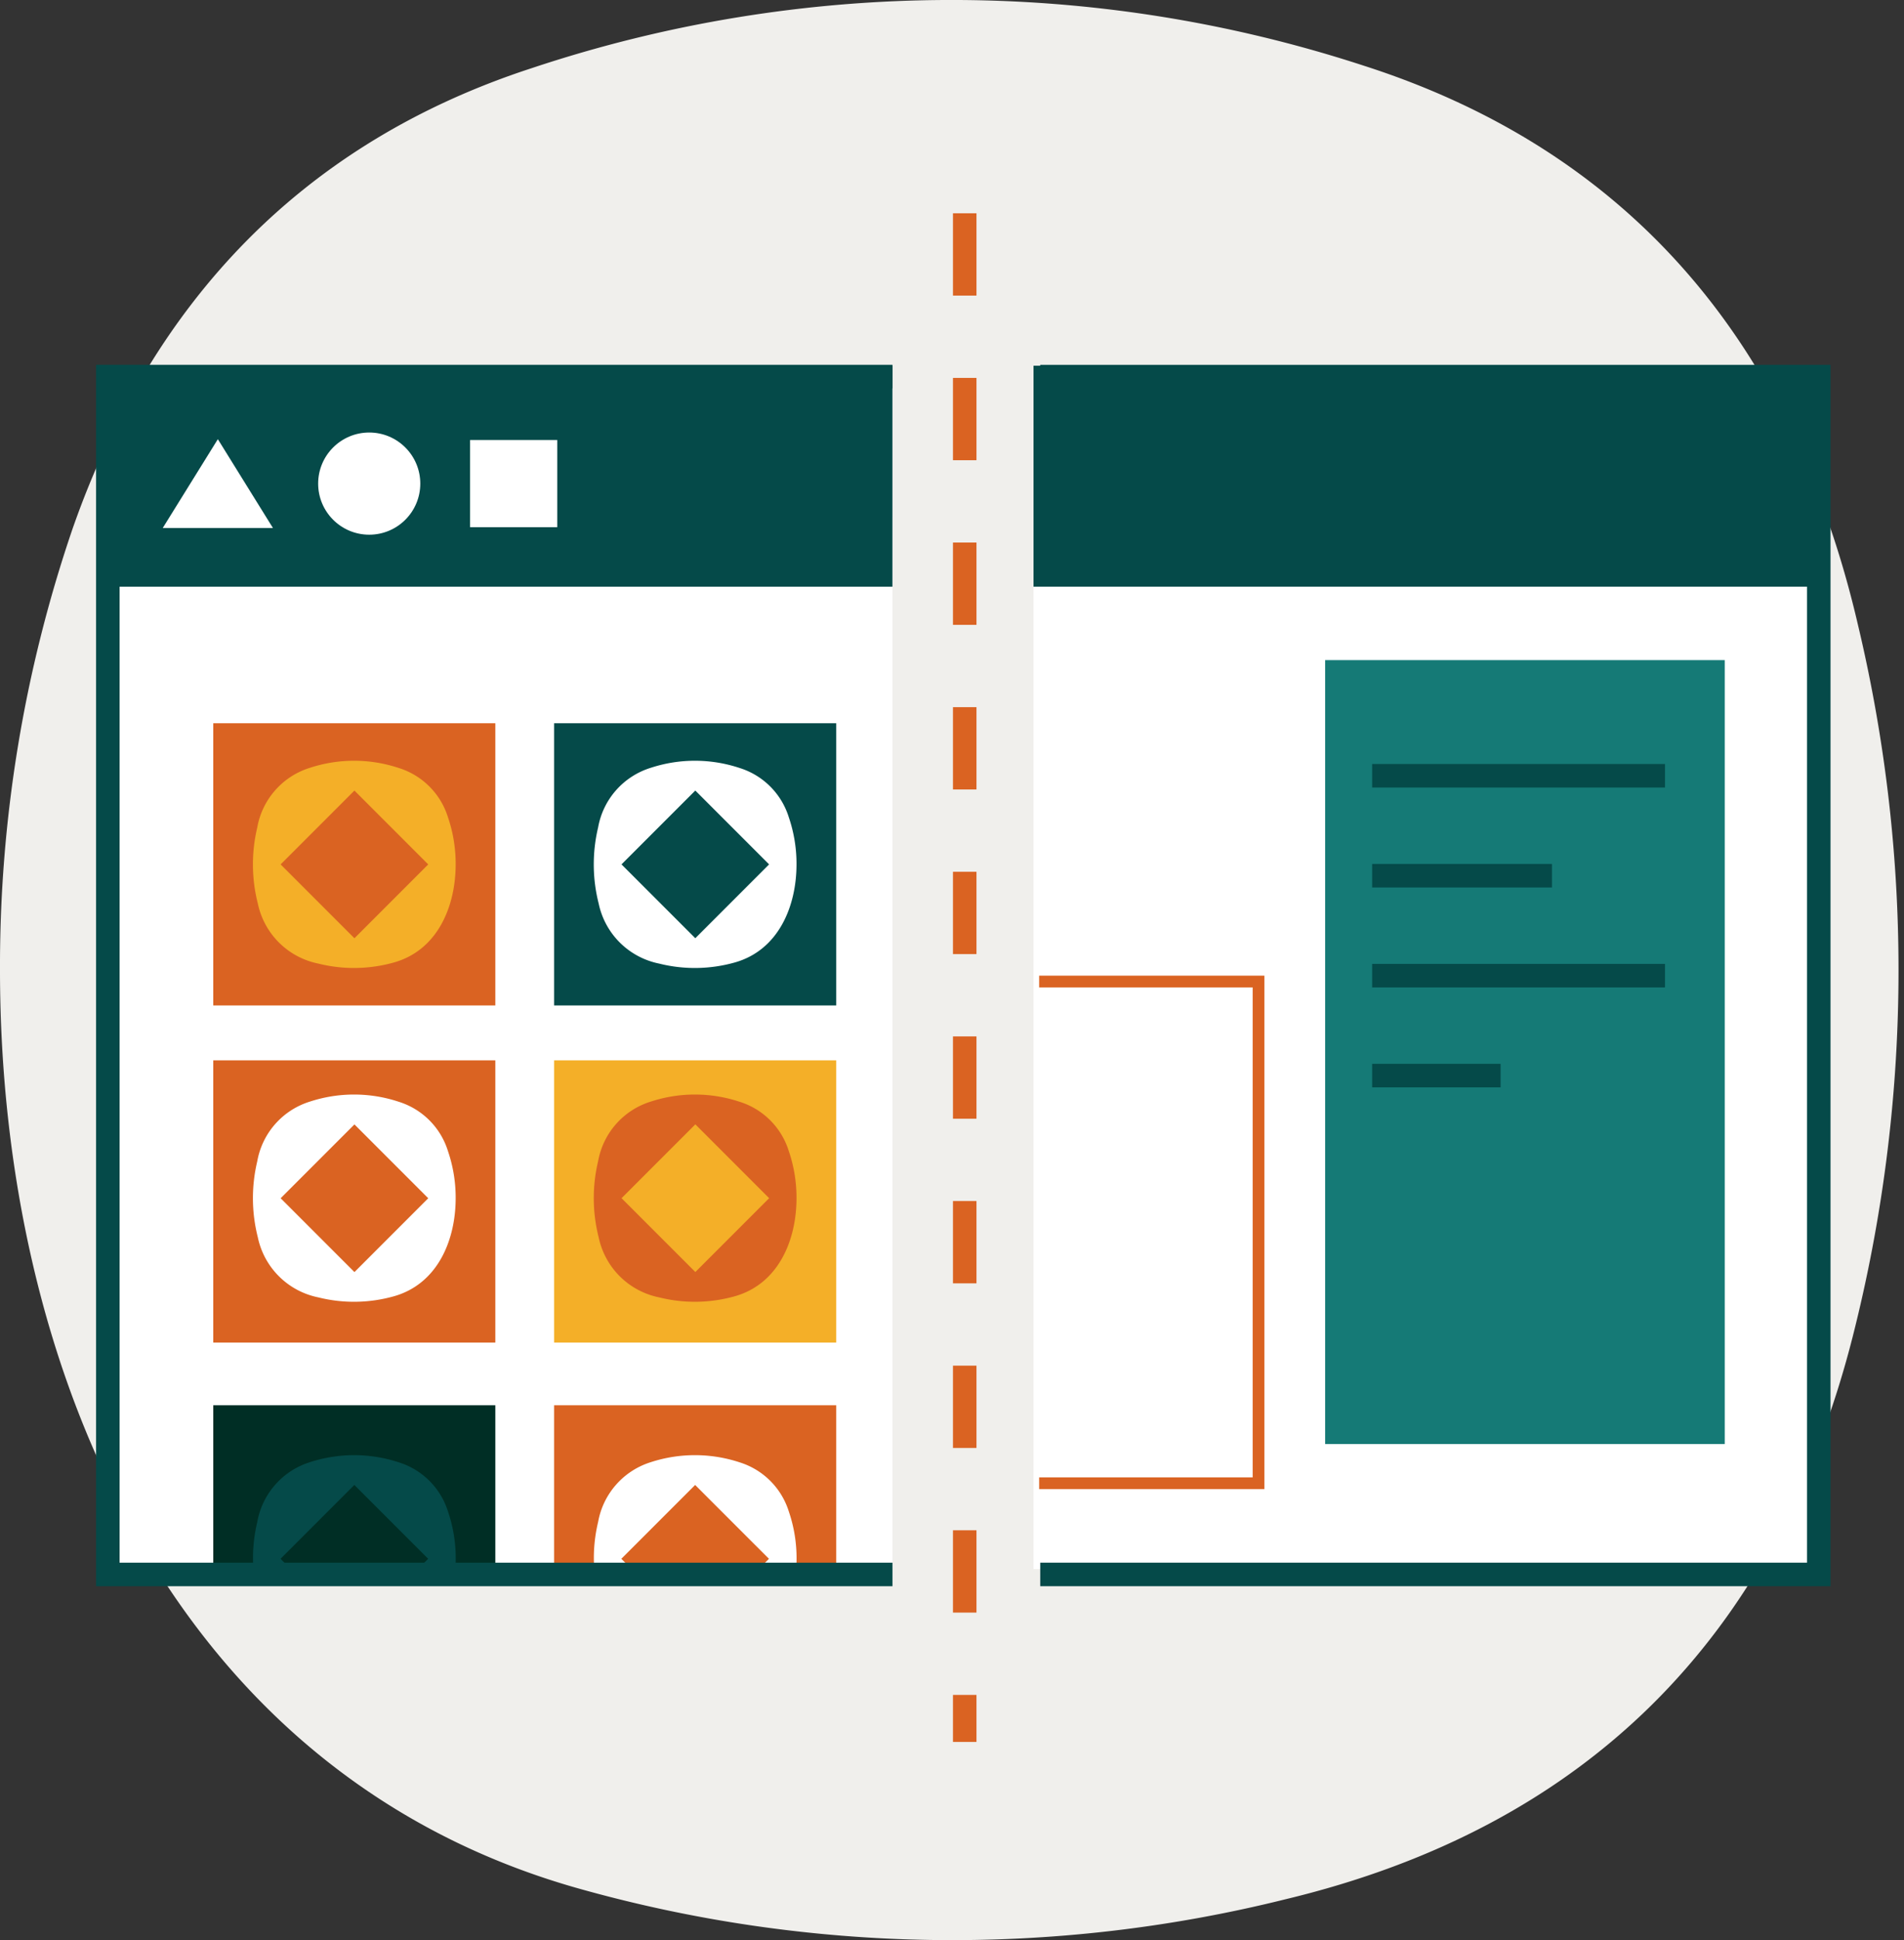 <svg width="162" height="165" xmlns="http://www.w3.org/2000/svg"><rect width="100%" height="100%" fill="#333333" stroke="none"/><g transform="translate(-1 -1)" fill="none" fill-rule="evenodd"><path d="M1 83.524a115 115 0 016.168-37.54C14 26.456 26.968 13.067 46.255 6.791a112.913 112.913 0 0170.795-.2c22.913 7.349 36.57 23.974 42.041 47.588a126.578 126.578 0 01-.458 60.5c-6.577 25.8-22.947 41.754-48.218 47.828a117.349 117.349 0 01-60.366-.957C15.547 151.73 1.013 117.371 1 83.524z" fill="#F0EFEC" fill-rule="nonzero"/><path fill="#FFF" fill-rule="nonzero" d="M9.603 44.961h67.328v89.473H9.603z"/><path fill="#054A49" fill-rule="nonzero" d="M9.603 32.098h67.328v18.795H9.603z"/><circle fill="#054A49" fill-rule="nonzero" cx="44.958" cy="39.096" r="4.373"/><path d="M57.705 35.364h7.464v7.464h-7.464v-7.464zm-32.484 7.534l4.719-7.604 4.719 7.604h-9.438z" fill="#054A49" fill-rule="nonzero"/><path fill="#FFF" fill-rule="nonzero" d="M88.936 44.961h67.176v89.473H88.936z"/><path d="M88.936 32.098h67.176v18.795H88.936V32.098zm15.618 10.8l2.719-7.604 4.719 7.604h-7.438z" fill="#054A49" fill-rule="nonzero"/><path stroke="#054A49" stroke-width="2" d="M89.507 33.026h66.241v101.868H89.507"/><path d="M83.082 19.138v130" stroke="#DA6322" stroke-width="2" stroke-dasharray="7"/><path fill="#157A76" fill-rule="nonzero" d="M147.748 57.138v66.667h-34V57.138z"/><circle fill="#FFF" fill-rule="nonzero" cx="32.415" cy="42.127" r="4.345"/><path d="M40.996 38.418h7.417v7.417h-7.417v-7.417zm-26.15 7.486l4.689-7.555 4.689 7.555h-9.378z" fill="#FFF" fill-rule="nonzero"/><path d="M117.748 66.972h24.917m-24.917 8.5h15.3m-15.3 8.5h24.917m-24.917 8.5h10.929" stroke="#054A49" stroke-width="2"/><path stroke="#DA6322" d="M89.415 127.138h18.667V84.472H89.415"/><path fill="#DA6322" fill-rule="nonzero" d="M19.145 62.506h24v24h-24z"/><path fill="#054A49" fill-rule="nonzero" d="M48.145 62.506h24v24h-24z"/><path fill="#DA6322" fill-rule="nonzero" d="M19.145 91.173h24v24h-24z"/><path fill="#F4AF28" fill-rule="nonzero" d="M48.145 91.173h24v24h-24z"/><path fill="#002E25" fill-rule="nonzero" d="M19.145 120.506h24v13.417h-24z"/><path fill="#DA6322" fill-rule="nonzero" d="M48.145 120.506h24v13.417h-24z"/><path d="M39.77 74.509a12.254 12.254 0 00-.656-4.009 6.364 6.364 0 00-4.175-4.186 12.06 12.06 0 00-7.561-.021 6.5 6.5 0 00-4.49 5.083 13.519 13.519 0 00.049 6.462 6.587 6.587 0 005.15 5.108c2.12.53 4.343.495 6.447-.1 3.677-1.046 5.232-4.722 5.236-8.337z" fill="#F4AF28" fill-rule="nonzero"/><path fill="#DA6322" fill-rule="nonzero" d="M37.435 74.511l-6.279 6.279-6.279-6.279 6.279-6.279z"/><path d="M68.77 74.509a12.254 12.254 0 00-.656-4.009 6.364 6.364 0 00-4.175-4.186 12.06 12.06 0 00-7.561-.021 6.5 6.5 0 00-4.49 5.083 13.519 13.519 0 00.049 6.462 6.587 6.587 0 005.15 5.108c2.12.53 4.343.495 6.447-.1 3.677-1.046 5.232-4.722 5.236-8.337z" fill="#FFF" fill-rule="nonzero"/><path fill="#054A49" fill-rule="nonzero" d="M66.438 74.508l-6.279 6.279-6.279-6.279 6.279-6.279z"/><path d="M39.77 102.9a12.254 12.254 0 00-.656-4.009 6.364 6.364 0 00-4.175-4.191 12.06 12.06 0 00-7.561-.021 6.5 6.5 0 00-4.49 5.083 13.519 13.519 0 00.049 6.462 6.587 6.587 0 005.15 5.108c2.12.53 4.343.495 6.447-.1 3.677-1.049 5.232-4.721 5.236-8.332z" fill="#FFF" fill-rule="nonzero"/><path fill="#DA6322" fill-rule="nonzero" d="M37.437 102.901l-6.279 6.279-6.279-6.279 6.279-6.279zM68.77 102.9a12.254 12.254 0 00-.656-4.009 6.364 6.364 0 00-4.175-4.191 12.06 12.06 0 00-7.561-.021 6.5 6.5 0 00-4.49 5.083 13.519 13.519 0 00.049 6.462 6.587 6.587 0 005.15 5.108c2.12.53 4.343.495 6.447-.1 3.677-1.049 5.232-4.721 5.236-8.332z"/><path fill="#F4AF28" fill-rule="nonzero" d="M66.441 102.897l-6.279 6.279-6.279-6.279 6.279-6.279z"/><path d="M39.775 133.563c-.001.444-.028.889-.08 1.33H36.1l1.33-1.33-6.28-6.28-6.28 6.28 1.33 1.33h-3.6c-.158-1.492-.06-3 .29-4.46a6.525 6.525 0 014.49-5.09 12.136 12.136 0 017.56.02 6.369 6.369 0 014.18 4.19c.44 1.291.661 2.646.655 4.01z" fill="#054A49" fill-rule="nonzero"/><path d="M68.775 133.563c-.001.444-.028.889-.08 1.33H51.6c-.158-1.492-.06-3 .29-4.46a6.525 6.525 0 014.49-5.09 12.136 12.136 0 017.56.02 6.369 6.369 0 014.18 4.19c.44 1.291.661 2.646.655 4.01z" fill="#FFF" fill-rule="nonzero"/><path fill="#DA6322" fill-rule="nonzero" d="M66.426 133.563l-1.331 1.33h-9.9l-1.33-1.33 6.28-6.28z"/><path stroke="#054A49" stroke-width="2" d="M76.935 134.893h-66.76V33.023h66.76"/></g></svg>